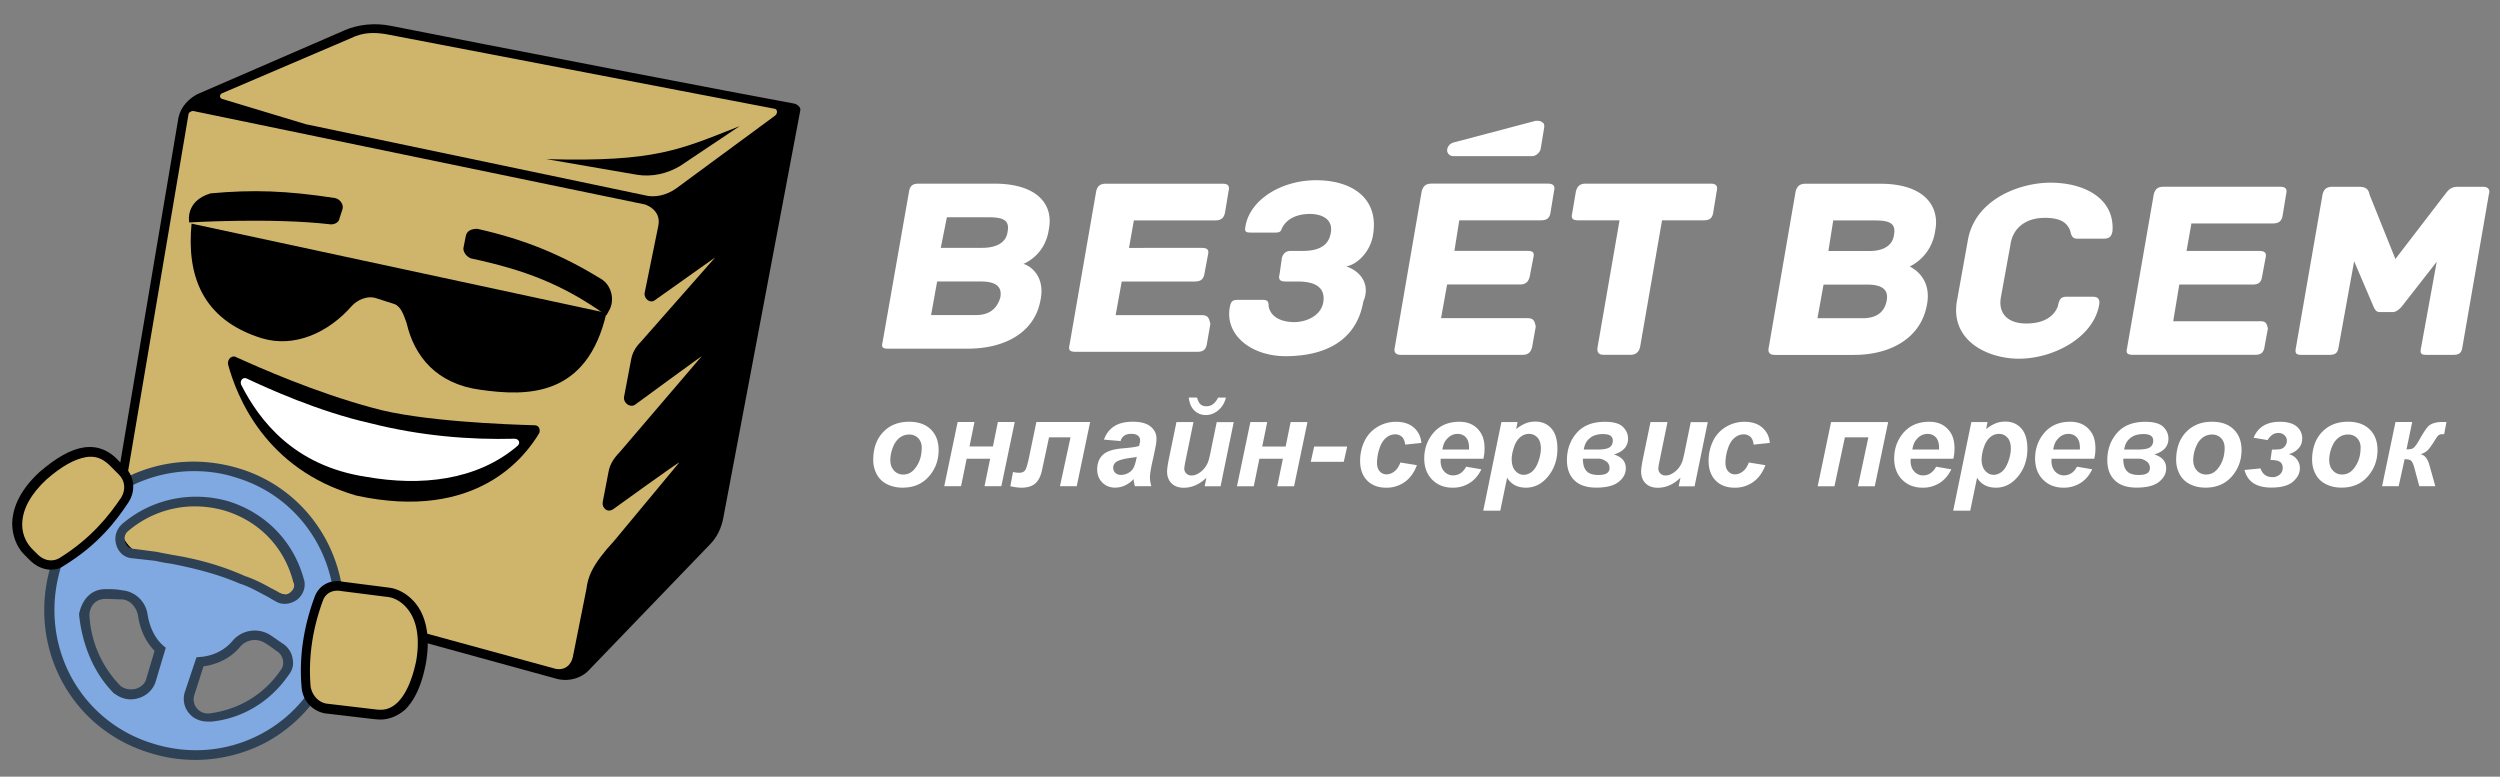 <svg xmlns="http://www.w3.org/2000/svg" width="257.5" height="80" viewBox="0 0 257.5 80"><rect x="0" y="0" width="257.5" height="80" fill="#808080" stroke="none"/><defs><clipPath id="a"><path d="M0 64h206V0H0v64z"/></clipPath></defs><g clip-path="url(#a)" transform="matrix(1.25 0 0 -1.25 0 80)"><path d="M80.423 38.036H76.72l.5 2.77h3.603c1.1 0 1.8-.334 1.6-1.335-.3-1-1-1.433-2-1.433m-2.4 8.06h3.4c1.2 0 1.8-.21 1.6-1.21-.1-.8-.8-1.31-2.1-1.31H77.52l.502 2.52zm6.302-3.85c.2.1 1.8.758 2.1 2.86.4 2-.9 3.76-4.5 3.76H75.72c-.5 0-.7-.16-.8-.56l-2.2-12.523c-.1-.4 0-.517.5-.517h6.503c3.1 0 5.503 1.34 6.003 3.94.5 2.302-1.2 3.04-1.4 3.04m35.418 8.885h6.503c.3 0 .6.262.7.562l.3 1.83c0 .2 0 .316-.2.416-.1.1-.3.107-.5.107l-6.803-1.797c-.3-.1-.5-.358-.5-.658 0-.2.2-.46.5-.46m21.21-2.265H130.65c-.5 0-.7-.258-.8-.658l-.3-1.783c-.1-.4 0-.582.5-.582h3.4l-1.8-10.393c-.1-.5.1-.688.5-.688h2.202c.4 0 .7.188.8.688l1.8 10.393h3.403c.5 0 .7.153.8.553l.3 1.835c.1.4 0 .635-.5.635m-15.108-11.08h-7.104l.5 2.77h6.004c.5 0 .7.245.8.645l.3 1.563c.1.4 0 .562-.5.562h-6.003l.4 2.518h6.704c.5 0 .7.153.8.553l.3 1.834c.1.4 0 .635-.5.635h-9.605c-.5 0-.7-.26-.8-.66l-2.203-12.78c-.1-.4 0-.668.502-.668h10.005c.5 0 .7.24.8.64l.3 1.692c-.1.5-.2.69-.7.69m-14.908 4.263c1 .2 2 1.3 2.2 2.6.5 3.003-1.7 4.503-4.703 4.503-2.802 0-5.403-1.557-5.803-3.758-.1-.5 0-.556.5-.556h1.9c.4 0 .5.056.6.356.502 1 1.602 1.18 2.303 1.18.9 0 2-.374 1.7-1.674-.2-.9-.9-1.373-2.3-1.373h-1c-.4 0-.602-.24-.702-.54l-.2-1.39c-.1-.4 0-.59.5-.59h1c1.502 0 2.302-.53 2.102-1.73-.2-1.1-1.4-1.616-2.4-1.616-.7 0-1.902.216-2.102 1.316 0 .4-.1.518-.5.518h-2.002c-.5 0-.6-.125-.7-.625-.4-2.3 1.8-4.016 4.603-4.016 3 0 5.803 1.094 6.403 4.496.6 1.402-.2 2.496-1.4 2.897m-11.908-4.01h-7.1l.5 2.77h6.003c.5 0 .7.17.8.57l.3 1.6c.1.4 0 .6-.5.6H93.03l.4 2.266h6.703c.5 0 .7.203.8.603l.3 1.81c.1.4 0 .61-.5.61H91.13c-.502 0-.702-.21-.802-.61l-2.2-12.674c-.1-.4 0-.568.5-.568h10.005c.5 0 .7.164.8.565l.3 1.727c-.1.5-.2.728-.7.728m54.427-.25h-3.7l.5 2.77h3.6c1.102 0 1.802-.335 1.602-1.336-.2-1-.9-1.437-2-1.437m-2.402 8.06h3.402c1.2 0 1.8-.21 1.6-1.21-.1-.8-.8-1.31-2-1.31h-3.402l.4 2.52zm6.303-3.798c.2.1 1.8.858 2.1 2.96.4 2-.9 3.86-4.5 3.86h-6.204c-.503 0-.703-.26-.803-.66l-2.2-12.775c-.1-.4 0-.668.5-.668h6.503c3.102 0 5.504 1.44 6.004 4.042.5 2.302-1.2 3.142-1.4 3.242m47.224 6.567h-2.1c-.7 0-.902-.532-1.102-.732l-4.002-5.217-2.1 5.227c-.1.3-.1.723-.9.723h-2.203c-.5 0-.7-.232-.8-.632l-2.2-12.66c-.1-.5.1-.557.5-.557h2.2c.403 0 .703.04.803.54l1.3 7.174 1.6-3.745c.1-.2.2-.442.502-.442h1.1c.3 0 .6.328.7.428l2.902 3.716-1.3-7.137c-.1-.5.1-.533.5-.533h2.1c.4 0 .7.04.8.54l2.202 12.71c.1.3 0 .6-.5.6m-18.41-11.08h-7.104l.5 3.022h6.003c.5 0 .7.146.8.546l.3 1.613c.1.4 0 .61-.5.61h-6.004l.4 2.268h6.704c.5 0 .7.18.8.58l.3 1.822c.1.4 0 .62-.5.62h-9.606c-.5 0-.7-.23-.8-.63l-2.2-12.664c-.102-.4 0-.555.5-.555h10.004c.5 0 .7.14.8.54l.3 1.616c-.1.5-.2.615-.7.615m-17.71 8.517c1.202 0 1.802-.31 2.102-1.01.1-.3.1-.708.6-.708h2.1c.502 0 .702.108.802.608.2 2.7-2.3 4.006-5.103 4.006-2.603 0-6.205-1.4-6.805-4.7l-.9-5.002c-.6-3.302 2.5-4.802 5.102-4.802 2.8 0 6.103 1.702 6.603 4.403.1.5-.1.702-.5.702h-2.2c-.5 0-.6-.3-.7-.8-.4-1.003-1.4-1.404-2.602-1.404-1.5 0-2.3.8-2.1 2.1l.8 4.403c.2 1.4 1.3 2.2 2.8 2.2M75.953 27.093c0 .332-.097.598-.29.8a1 1 0 0 1-.75.3 1.26 1.26 0 0 1-.807-.282c-.234-.187-.417-.46-.547-.816a2.888 2.888 0 0 1-.197-.984c0-.37.1-.666.303-.884a.992.992 0 0 1 .762-.328c.383 0 .706.165.966.494.37.465.557 1.032.557 1.7m-3.995-1.002c0 .96.27 1.727.813 2.3.542.57 1.255.856 2.138.856.765 0 1.363-.21 1.793-.632.43-.422.644-.99.644-1.703 0-.84-.268-1.564-.806-2.177-.538-.612-1.258-.918-2.16-.918-.49 0-.922.098-1.3.293a1.91 1.91 0 0 0-.845.83 2.48 2.48 0 0 0-.278 1.153m6.955 3.132h1.387l-.41-2.015h1.93l.41 2.015h1.388l-1.104-5.29h-1.386l.464 2.268h-1.934l-.464-2.267h-1.384l1.104 5.29zm6.493 0h4.426l-1.106-5.29H87.34l.87 4.03h-1.77l-.576-2.696c-.11-.528-.303-.89-.576-1.12-.273-.23-.654-.335-1.142-.335a4.5 4.5 0 0 0-.894.123l.22 1.17c.188-.042.36-.063.512-.063.238 0 .406.078.503.235.096.156.197.524.3 1.006l.61 2.943zm8.27-2.868a2.756 2.756 0 0 0-.337-.063c-.703-.083-1.162-.207-1.377-.37a.565.565 0 0 1-.23-.474c0-.163.056-.3.173-.412a.642.642 0 0 1 .466-.17c.21 0 .41.052.596.155.188.1.328.233.42.395.094.16.176.412.248.754l.038.185zm-1.334 1.3l-1.37.117c.16.464.43.826.82 1.086.39.26.904.39 1.546.39.668 0 1.16-.133 1.48-.402.32-.268.48-.597.48-.984a3.18 3.18 0 0 0-.043-.5 32.503 32.503 0 0 0-.29-1.387c-.137-.62-.205-1.054-.205-1.3 0-.223.038-.488.116-.74H93.51c-.055.252-.09.385-.102.588a2.144 2.144 0 0 0-.708-.523 1.925 1.925 0 0 0-.806-.183c-.43 0-.785.14-1.065.423-.28.282-.42.644-.42 1.087 0 .495.154.89.46 1.187.31.298.86.477 1.65.54.668.054 1.114.12 1.34.2.057.194.087.35.087.47a.47.47 0 0 1-.18.374c-.122.1-.3.152-.54.152-.25 0-.447-.052-.592-.154a.768.768 0 0 1-.296-.436m5.615 3.58h.68c.074-.252.174-.463.3-.567.125-.107.283-.15.476-.15.39 0 .71.21.964.715h.645c-.135-.504-.35-.813-.65-1.06a1.54 1.54 0 0 0-1-.38c-.383 0-.697.13-.945.366s-.404.57-.47 1.075M96.94 29.22h1.4l-.64-3.12c-.077-.368-.116-.622-.116-.713 0-.15.055-.29.166-.398a.586.586 0 0 1 .425-.17c.124 0 .246.02.366.07.123.045.247.115.374.212.127.095.24.205.34.33.102.122.197.285.285.487.06.15.13.44.2.78l.517 2.52h1.402l-1.085-5.288h-1.31l.147.705c-.572-.55-1.196-.825-1.87-.825-.427 0-.762.122-1.007.367-.244.243-.366.57-.366.98 0 .18.054.585.165 1.12l.606 2.94zm6.09.002h1.388l-.41-2.015h1.93l.41 2.015h1.387l-1.104-5.29h-1.385l.464 2.268h-1.936l-.464-2.267h-1.383l1.104 5.29zm5.258-2.015h2.72l-.282-1.26h-2.72l.282 1.26zm7.102-1.317l1.363-.22c-.225-.606-.557-1.066-.997-1.383a2.556 2.556 0 0 0-1.53-.473c-.66 0-1.184.197-1.572.59-.387.395-.58.937-.58 1.628 0 .563.116 1.096.35 1.597.235.5.59.895 1.06 1.183.473.288.99.432 1.554.432.613 0 1.1-.16 1.466-.48.365-.318.57-.738.616-1.26l-1.334-.14c-.033.29-.122.503-.266.64a.797.797 0 0 1-.57.205c-.27 0-.522-.1-.757-.302-.234-.202-.414-.504-.54-.907a3.82 3.82 0 0 1-.188-1.13c0-.305.075-.54.225-.707a.726.726 0 0 1 .562-.25c.225 0 .44.082.65.245.208.163.37.407.488.733m5.655 1.065c.003 0 .005.107.005.14 0 .384-.086.67-.26.863-.172.192-.403.288-.693.288a1.1 1.1 0 0 1-.78-.326c-.23-.218-.384-.46-.466-.965h2.196zm1.182-.756h-3.517c-.004-.253-.005-.15-.005-.18 0-.346.098-.65.295-.86a.96.96 0 0 1 .72-.333c.467 0 .83.235 1.09.717l1.256-.214c-.244-.503-.57-.884-.98-1.136a2.572 2.572 0 0 0-1.375-.38c-.695 0-1.262.22-1.7.662-.434.44-.653 1.025-.653 1.752 0 .71.197 1.34.592 1.895.536.75 1.303 1.124 2.3 1.124.635 0 1.14-.197 1.514-.59.375-.392.562-.89.562-1.596 0-.337-.033-.61-.098-.86m2.336-.05c0-.405.098-.718.295-.94.196-.225.43-.336.695-.336.23 0 .454.084.67.25.214.17.392.448.534.837.14.39.21.75.21 1.084 0 .388-.09.685-.277.89a.91.91 0 0 1-.71.312c-.266 0-.51-.096-.73-.286-.22-.192-.39-.472-.51-.84-.12-.37-.18-.694-.18-.97m-.845 3.07h1.328l-.113-.58c.284.235.55.378.796.48.25.1.513.138.797.138.544 0 .98-.193 1.312-.568.33-.374.494-.936.494-1.678 0-.935-.285-1.726-.854-2.37-.488-.552-1.066-.828-1.734-.828-.687 0-1.207.26-1.558.816l-.562-2.712h-1.402l1.495 7.303zm6.786-2.265h1.07c.52 0 .872.057 1.053.18.18.125.27.308.27.555 0 .183-.065.317-.197.407-.132.09-.332.134-.598.134-.447 0-.803-.1-1.07-.314-.268-.213-.443-.456-.528-.96m-.073-.756c.008-.504.1-.772.278-.99.177-.22.508-.35.994-.35.31 0 .542.04.695.137a.48.48 0 0 1 .23.434c0 .214-.09.42-.272.545-.18.124-.382.225-.603.225h-1.32zm2.56.35c.327-.1.57-.247.735-.437.162-.19.244-.426.244-.707 0-.426-.198-.798-.59-1.113-.396-.316-1.01-.474-1.85-.474-.78 0-1.38.197-1.792.596-.414.4-.62.954-.62 1.664 0 .88.266 1.627.798 2.24.533.615 1.31.922 2.333.922.706 0 1.2-.14 1.482-.418.282-.28.423-.6.423-.96a1.17 1.17 0 0 0-.29-.81c-.194-.22-.485-.387-.872-.504m3.01 2.67h1.402l-.64-3.122c-.078-.368-.117-.622-.117-.713 0-.15.055-.29.166-.398a.59.59 0 0 1 .427-.17c.124 0 .246.02.366.07.12.046.245.116.372.212.127.096.24.205.342.33.1.123.195.285.283.487.06.15.128.442.2.78l.517 2.52h1.402l-1.086-5.29h-1.31l.147.708c-.572-.552-1.196-.827-1.87-.827-.427 0-.762.124-1.007.368-.244.245-.366.572-.366.983 0 .18.056.585.166 1.12l.606 2.94zm8.106-3.332l1.363-.22c-.227-.606-.56-1.066-1-1.383a2.556 2.556 0 0 0-1.53-.473c-.66 0-1.183.197-1.57.59-.388.395-.58.937-.58 1.628 0 .563.115 1.096.35 1.597.234.5.59.895 1.06 1.183.472.288.99.432 1.553.432.613 0 1.1-.16 1.466-.48.364-.318.57-.738.615-1.26l-1.334-.14c-.032.29-.12.503-.265.64a.795.795 0 0 1-.57.205c-.27 0-.522-.1-.757-.302-.235-.202-.415-.504-.54-.907a3.82 3.82 0 0 1-.19-1.13c0-.305.076-.54.226-.707a.726.726 0 0 1 .562-.25c.225 0 .44.082.65.245.208.163.37.407.488.733m6.778 3.332h4.704l-1.104-5.29h-1.387l.86 4.03h-1.935l-.86-4.03h-1.382l1.104 5.29zm8.892-2.267c.003 0 .005.107.005.14 0 .384-.088.67-.26.863-.174.192-.405.288-.695.288a1.1 1.1 0 0 1-.78-.326c-.23-.218-.384-.46-.466-.965h2.193zm1.182-.756h-3.517c-.006-.253-.007-.15-.007-.18 0-.346.098-.65.295-.86a.96.96 0 0 1 .72-.333c.466 0 .83.235 1.09.717l1.255-.214c-.244-.503-.57-.884-.98-1.136a2.572 2.572 0 0 0-1.375-.38c-.697 0-1.264.22-1.7.662-.436.44-.655 1.025-.655 1.752 0 .71.197 1.34.592 1.895.537.75 1.304 1.124 2.3 1.124.636 0 1.14-.197 1.515-.59.375-.392.562-.89.562-1.596 0-.337-.033-.61-.098-.86m2.33-.05c0-.405.1-.718.296-.94.198-.225.43-.336.697-.336.23 0 .454.084.67.25.214.17.392.448.534.837.144.39.214.75.214 1.084 0 .388-.092.685-.278.89a.91.91 0 0 1-.71.312c-.266 0-.51-.096-.73-.286-.22-.192-.39-.472-.51-.84-.12-.37-.18-.694-.18-.97m-.845 3.07h1.33l-.113-.58c.284.235.55.378.796.48.248.1.513.138.797.138.543 0 .98-.193 1.31-.568.33-.374.496-.936.496-1.678 0-.935-.285-1.726-.854-2.37-.49-.552-1.067-.828-1.735-.828-.687 0-1.207.26-1.558.816l-.564-2.712h-1.402l1.495 7.303zm8.94-2.265c.003 0 .005.107.005.14 0 .384-.086.67-.26.863-.172.192-.403.288-.693.288a1.1 1.1 0 0 1-.78-.326c-.23-.218-.384-.46-.466-.965h2.194zm1.182-.756h-3.517c-.004-.253-.005-.15-.005-.18 0-.346.098-.65.295-.86a.96.96 0 0 1 .72-.333c.467 0 .83.235 1.09.717l1.256-.214c-.242-.503-.57-.884-.977-1.136a2.572 2.572 0 0 0-1.376-.38c-.697 0-1.264.22-1.7.662-.436.44-.655 1.025-.655 1.752 0 .71.198 1.34.593 1.895.537.75 1.304 1.124 2.3 1.124.636 0 1.14-.197 1.515-.59.375-.392.562-.89.562-1.596 0-.337-.033-.61-.098-.86m2.464.755h1.07c.52 0 .872.057 1.053.18.18.125.273.308.273.555 0 .183-.066.317-.198.407-.132.09-.332.134-.598.134-.447 0-.803-.1-1.07-.314-.268-.213-.443-.456-.528-.96m-.074-.756c.006-.504.098-.772.276-.99.178-.22.51-.35.995-.35.31 0 .54.04.694.137a.48.48 0 0 1 .23.434.65.65 0 0 1-.27.545c-.183.124-.384.225-.605.225h-1.32zm2.56.35c.325-.1.57-.247.733-.437.16-.19.243-.426.243-.707 0-.426-.197-.798-.59-1.113-.395-.316-1.01-.474-1.848-.474-.782 0-1.38.197-1.793.596-.413.4-.62.954-.62 1.664 0 .88.267 1.627.8 2.24.532.615 1.31.922 2.332.922.707 0 1.2-.14 1.483-.418.28-.28.422-.6.422-.96a1.17 1.17 0 0 0-.29-.81c-.195-.22-.486-.387-.873-.504m5.793.542c0 .332-.097.598-.29.8a1 1 0 0 1-.75.3 1.26 1.26 0 0 1-.807-.282c-.234-.187-.417-.46-.547-.816a2.888 2.888 0 0 1-.195-.984c0-.37.103-.666.305-.884a.99.99 0 0 1 .762-.328c.384 0 .706.165.967.494.37.465.557 1.032.557 1.7m-3.995-1.002c0 .96.27 1.727.813 2.3.542.57 1.255.856 2.137.856.766 0 1.364-.21 1.793-.632.43-.422.645-.99.645-1.703 0-.84-.27-1.564-.806-2.177-.537-.612-1.257-.918-2.16-.918-.488 0-.92.098-1.3.293a1.91 1.91 0 0 0-.844.83 2.48 2.48 0 0 0-.278 1.153m7.535 1.642l-1.154.195c.36.877 1.08 1.315 2.16 1.315.62 0 1.085-.13 1.39-.39a1.26 1.26 0 0 0 .456-.998c0-.335-.114-.616-.342-.843a1.583 1.583 0 0 0-.777-.435c.27-.058.493-.197.667-.415.174-.22.26-.465.26-.74 0-.41-.186-.78-.56-1.108-.375-.33-.973-.493-1.793-.493-1.228 0-1.964.48-2.21 1.45l1.316.13c.166-.48.496-.72.99-.72a.86.86 0 0 1 .605.22.697.697 0 0 1 .237.535c0 .238-.08.407-.235.508-.156.1-.413.15-.772.15l.118.856c.325 0 .558.013.698.04a.63.63 0 0 1 .37.238c.11.13.163.282.163.458 0 .18-.068.33-.203.452a.712.712 0 0 1-.496.183c-.36 0-.658-.196-.89-.59m7.668-.638c0 .332-.097.598-.29.8a1 1 0 0 1-.75.3 1.26 1.26 0 0 1-.807-.282c-.236-.187-.42-.46-.55-.816a2.888 2.888 0 0 1-.194-.984c0-.37.1-.666.303-.884a.99.99 0 0 1 .76-.328c.385 0 .707.165.968.494.37.465.556 1.032.556 1.7m-3.996-1.002c0 .96.27 1.727.813 2.3.543.57 1.256.856 2.138.856.766 0 1.363-.21 1.793-.632.43-.422.646-.99.646-1.703 0-.84-.27-1.564-.806-2.177-.537-.612-1.257-.918-2.16-.918-.488 0-.92.098-1.3.293a1.91 1.91 0 0 0-.844.83 2.48 2.48 0 0 0-.278 1.153m6.87 3.132h1.377l-.47-2.257c.26.003.45.025.567.115.118.09.27.288.46.62.368.655.656 1.1.864 1.252.21.152.556.27 1.04.27h.363l-.193-1.007h-.17a.47.47 0 0 1-.31-.105c-.065-.053-.154-.183-.267-.366-.302-.492-.532-.803-.688-.922a1.473 1.473 0 0 0-.518-.254c.342-.062.588-.362.738-.892l.488-1.743h-1.32l-.414 1.536c-.085.304-.177.496-.276.573-.1.076-.273.113-.52.113l-.49-2.224h-1.367l1.104 5.29z" fill="#fff"/><path d="M46.606 8.165c-.32 0-.48 0-.704.064l-34.22 9.53c-1.6.48-2.558 1.98-2.334 3.58l5.596 32.94c.16.8.64 1.536 1.376 1.76l12.153 5.277c.8.32 1.6.48 2.558.48.48 0 .8-.064 1.28-.16l33.166-6.46c.256 0 .32-.16.32-.384l-6.332-33.517c-.16-.8-.48-1.535-1.12-2.174l-9.82-10.137c-.48-.544-1.12-.8-1.92-.8" fill="#cfb56b"/><path d="M53.116 47.913l-27.92 5.853-6.876 2.078c-.256.064-.256.384 0 .48l10.618 4.54c.96.48 1.92.48 2.878.32l31.982-6.14c.256 0 .32-.383.064-.575l-8.124-5.98c-.8-.578-1.76-.8-2.622-.578m1.12-2.56l-1.12-5.5c-.064-.48.48-.895.863-.575l4.956 3.518-6.14-6.972c-.48-.48-.704-.96-.8-1.503l-.576-3.037c-.063-.48.48-.896.896-.64 0 0 5.757 4.222 5.5 3.998l-6.78-7.93c-.48-.48-.798-1.023-.894-1.6l-.48-2.493c-.064-.48.384-.896.864-.576 0 0 5.532 4 5.436 3.84l-5.34-6.43c-1.92-2.078-2.175-3.038-2.303-3.997L47.2 9.855c-.16-.704-.704-1.12-1.44-.96l-33.676 9.21c-1.503.48-2.463 1.856-2.143 3.455l5.6 33.07c0 .063.16.223.383.223l37.098-7.676c0 .032 1.536-.383 1.216-1.823m-25.84 16.15L16.24 56.23c-.702-.384-1.342-1.023-1.534-1.92L9.14 21.305c-.318-1.663.8-3.358 2.496-3.837l34.124-9.37c1.024-.32 2.175 0 2.815.735L58.49 19.13c.575.575.958 1.343 1.118 2.238l6.333 33.517c.066.224-.16.48-.48.576-3.58.64-26.32 5.023-33.195 6.398-1.375.288-2.75.128-3.87-.352"/><path d="M50.143 38.33l-.16-.294h-.064c-3.52 2.518-6.654 3.717-11.13 4.676-.385.16-.705.596-.577.98l.16.81c.064.48.48.643.96.643 3.997-.895 7.035-2.192 10.17-4.11.895-.512 1.215-1.81.64-2.704"/><path d="M28.228 46.788l-.256-.8c-.064-.318-.384-.478-.703-.478-4.864.575-11.676.16-11.676.16s-.383 1.758 1.76 2.397c3.517.32 6.236.225 10.233-.383.48-.095.736-.575.64-.895m21.747-8.573c-1.6-6.973-6.556-6.877-10.394-6.333-3.58.48-5.435 2.718-6.075 5.5-.256.705-.48 1.44-1.12 1.6l-1.503.48c-.64.16-1.44-.16-1.918-.704-1.92-2.173-4.702-3.453-7.42-2.622-4.893 1.536-6.173 5.182-5.757 9.436l34.188-7.356"/><path d="M15.616 6.822l.895 2.622a4.21 4.21 0 0 1 3.04 1.535c.64.702 1.664.894 2.495.382.384-.255.704-.48 1.024-.703.702-.48.96-1.44.382-2.176-1.438-2.08-3.58-3.358-6.075-3.678-1.215-.13-2.08.99-1.76 2.014M8.74 15.074c.48 0 .862 0 1.278-.063.96-.065 1.6-.8 1.76-1.6.16-1.12.64-2.175 1.438-2.88l-.798-2.62c-.384-1.023-1.76-1.44-2.72-.703a9.406 9.406 0 0 0-2.717 6.236c.066.992.8 1.63 1.76 1.63m9.98 7.26c3.037-.958 5.116-3.26 5.916-6.075.384-1.024-.8-1.983-1.76-1.44-.96.48-1.854 1.024-2.878 1.344-1.854.8-3.773 1.344-5.852 1.76-.48.064-.896.16-1.28.255l-1.918.256c-1.024.065-1.44 1.44-.64 2.176a9.073 9.073 0 0 0 8.41 1.726m.897 2.718c-6.397 1.92-13.017-1.534-15.032-7.834-1.855-6.332 1.6-12.953 7.9-14.87 6.3-1.984 13.016 1.534 14.935 7.834 1.95 6.332-1.503 12.953-7.803 14.87" fill="#80a9e1"/><path d="M20.157 16.544c.768-.256 1.47-.608 2.143-.99.256-.13.51-.257.767-.417.384-.224.714-.096.906.096.096.096.423.384.17.863v.032c-.755 2.815-2.792 4.925-5.606 5.79-2.847.83-5.794.19-8-1.696-.32-.288-.308-.672-.212-.928.096-.287.36-.51.647-.51l1.954-.257c.416-.096.833-.16 1.313-.256 2.173-.35 4.125-.925 5.916-1.725m3.326-2.303a1.44 1.44 0 0 0-.8.225c-.255.128-.51.305-.767.433-.672.352-1.31.725-2.047.976h-.033c-1.727.756-3.614 1.263-5.756 1.678-.48.064-.864.136-1.28.232l-1.887.21c-.607.033-1.12.443-1.31 1.05-.225.64-.033 1.34.48 1.79 2.397 2.045 5.66 2.747 8.762 1.852 3.038-.96 5.31-3.263 6.172-6.333.224-.608.032-1.28-.48-1.728-.287-.223-.67-.384-1.055-.384M9.955 7.46c.352-.255.8-.32 1.215-.223.416.128.736.384.864.768l.703 2.367c-.735.735-1.215 1.786-1.375 2.97-.128.575-.608 1.273-1.407 1.273h-.032c-.352 0-.736.037-1.215.037-.768 0-1.28-.493-1.344-1.293a8.993 8.993 0 0 1 2.59-5.9m.832-1.087c-.48 0-.927.16-1.31.448l-.074.033c-1.727 1.727-2.635 4.093-2.887 6.492v.064c.252 1.214 1 2.046 2.184 2.046.48 0 .914 0 1.36-.096a2.32 2.32 0 0 0 2.09-1.918c.16-1.088.613-2.047 1.317-2.655l.194-.16-.86-2.877a2.086 2.086 0 0 0-1.407-1.28 2.162 2.162 0 0 0-.607-.096m5.213.32c-.098-.352-.034-.768.222-1.056.256-.32.672-.48 1.088-.415 2.4.32 4.446 1.567 5.79 3.518.255.32.255.61.223.833-.064.32-.224.608-.512.768-.35.256-.637.48-1.02.704a1.57 1.57 0 0 1-1.984-.32c-.735-.895-1.823-1.47-3.038-1.63L16 6.692zm1.15-2.152c-.576 0-1.15.196-1.535.644a1.84 1.84 0 0 0-.384 1.793l.96 2.862.256.024c1.088.064 2.11.572 2.75 1.372a2.395 2.395 0 0 0 3.007.477c.416-.256.735-.513 1.087-.737a1.83 1.83 0 0 0 .833-1.312c.096-.51-.064-.964-.384-1.348-1.473-2.11-3.744-3.526-6.334-3.778h-.256zM16 25.18c-4.958 0-9.467-3.135-11.034-8.092-1.79-6.205 1.567-12.505 7.643-14.36 2.973-.927 6.107-.672 8.857.768a11.342 11.342 0 0 1 5.597 6.78c1.855 6.108-1.535 12.536-7.58 14.36-1.15.383-2.334.543-3.486.543m.095-23.796c-1.247 0-2.526.192-3.74.575-6.526 1.982-10.108 8.73-8.19 15.35 2.08 6.557 8.892 10.107 15.544 8.09 6.46-1.95 10.073-8.857 8.09-15.38a12.22 12.22 0 0 0-6.012-7.26 12.566 12.566 0 0 0-5.693-1.376" fill="#2f4155"/><path d="M29.343 23.17c-7.516 2.176-9.85 8.22-10.554 10.81-.066.48.382.8.702.576 1.983-.895 6.46-2.878 11.193-4.157 3.902-1.12 11.13-1.377 13.368-1.44.384 0 .48-.385.384-.64-1.12-1.888-5.117-7.325-15.095-5.15"/><path d="M42.662 27.272c.256.256.064.576-.256.576-3.678-.096-7.74.224-11.897 1.28-4.255.958-8.477 2.877-10.17 3.677-.32.16-.578-.16-.48-.48 1.533-3.038 4.412-6.716 10.296-7.612 4.51-.8 9.147-.32 12.505 2.56" fill="#fff"/><path d="M45.02 50.888l7.42-1.28c1.28-.223 2.558.097 3.582.704l4.925 3.294c-4.893-1.918-6.876-2.974-15.927-2.718"/><path d="M26.84 5.638c-.894.16-1.534.864-1.598 1.76-.16 1.758-.064 4.253 1.023 7.29.32.896 1.12 1.216 1.92 1.024l3.773-.48c1.343-.16 3.454-1.663 2.718-5.756-.32-1.663-.895-2.88-1.6-3.582-.798-.8-1.598-.8-2.173-.704l-4.062.448z" fill="#cfb56b"/><path d="M26.905 6.022l4.062-.48c.51-.064 1.15-.064 1.823.608.67.672 1.183 1.855 1.503 3.39.383 2.24-.128 3.518-.64 4.19-.448.607-1.087 1.023-1.76 1.087l-3.773.48c-.703.128-1.28-.16-1.503-.768-.895-2.4-1.215-4.8-1.023-7.1.128-.705.607-1.28 1.31-1.41m4.446-1.31c-.223 0-.383.03-.48.03l-4.093.48a2.345 2.345 0 0 0-1.92 2.11c-.223 2.433.13 4.927 1.057 7.454.35.99 1.28 1.503 2.366 1.28l3.742-.48c.864-.096 1.727-.64 2.303-1.408.607-.8 1.215-2.302.767-4.83-.32-1.726-.895-3.005-1.695-3.805-.767-.67-1.535-.83-2.047-.83"/><path d="M10.05 25.21c.64-.64.705-1.598.257-2.398-.96-1.44-2.463-3.454-5.18-5.117-.8-.48-1.6-.255-2.24.32l-.576.576c-.957.96-1.756 3.456 1.28 6.238 1.28 1.12 2.4 1.76 3.456 1.92 1.12.16 1.76-.32 2.238-.704l.768-.832z" fill="#cfb56b"/><path d="M7.46 26.362c-.128 0-.256 0-.384-.032-.927-.16-1.983-.736-3.23-1.823-1.28-1.183-1.983-2.43-2.015-3.646-.03-1.15.578-1.82.738-2.013l.576-.575c.383-.35 1.023-.67 1.758-.255 2.624 1.63 4.095 3.518 5.087 4.99.382.64.32 1.374-.193 1.886l-.8.8c-.416.384-.863.672-1.535.672M4.2 17.058c-.544 0-1.12.224-1.63.672l-.577.576c-.638.64-.99 1.6-.99 2.59.032.992.416 2.527 2.27 4.222 1.376 1.183 2.56 1.855 3.646 2.015 1.343.19 2.142-.448 2.56-.8l.03-.032.8-.8c.767-.766.895-1.917.287-2.877-1.023-1.567-2.558-3.55-5.34-5.245-.29-.224-.672-.32-1.056-.32"/></g></svg>